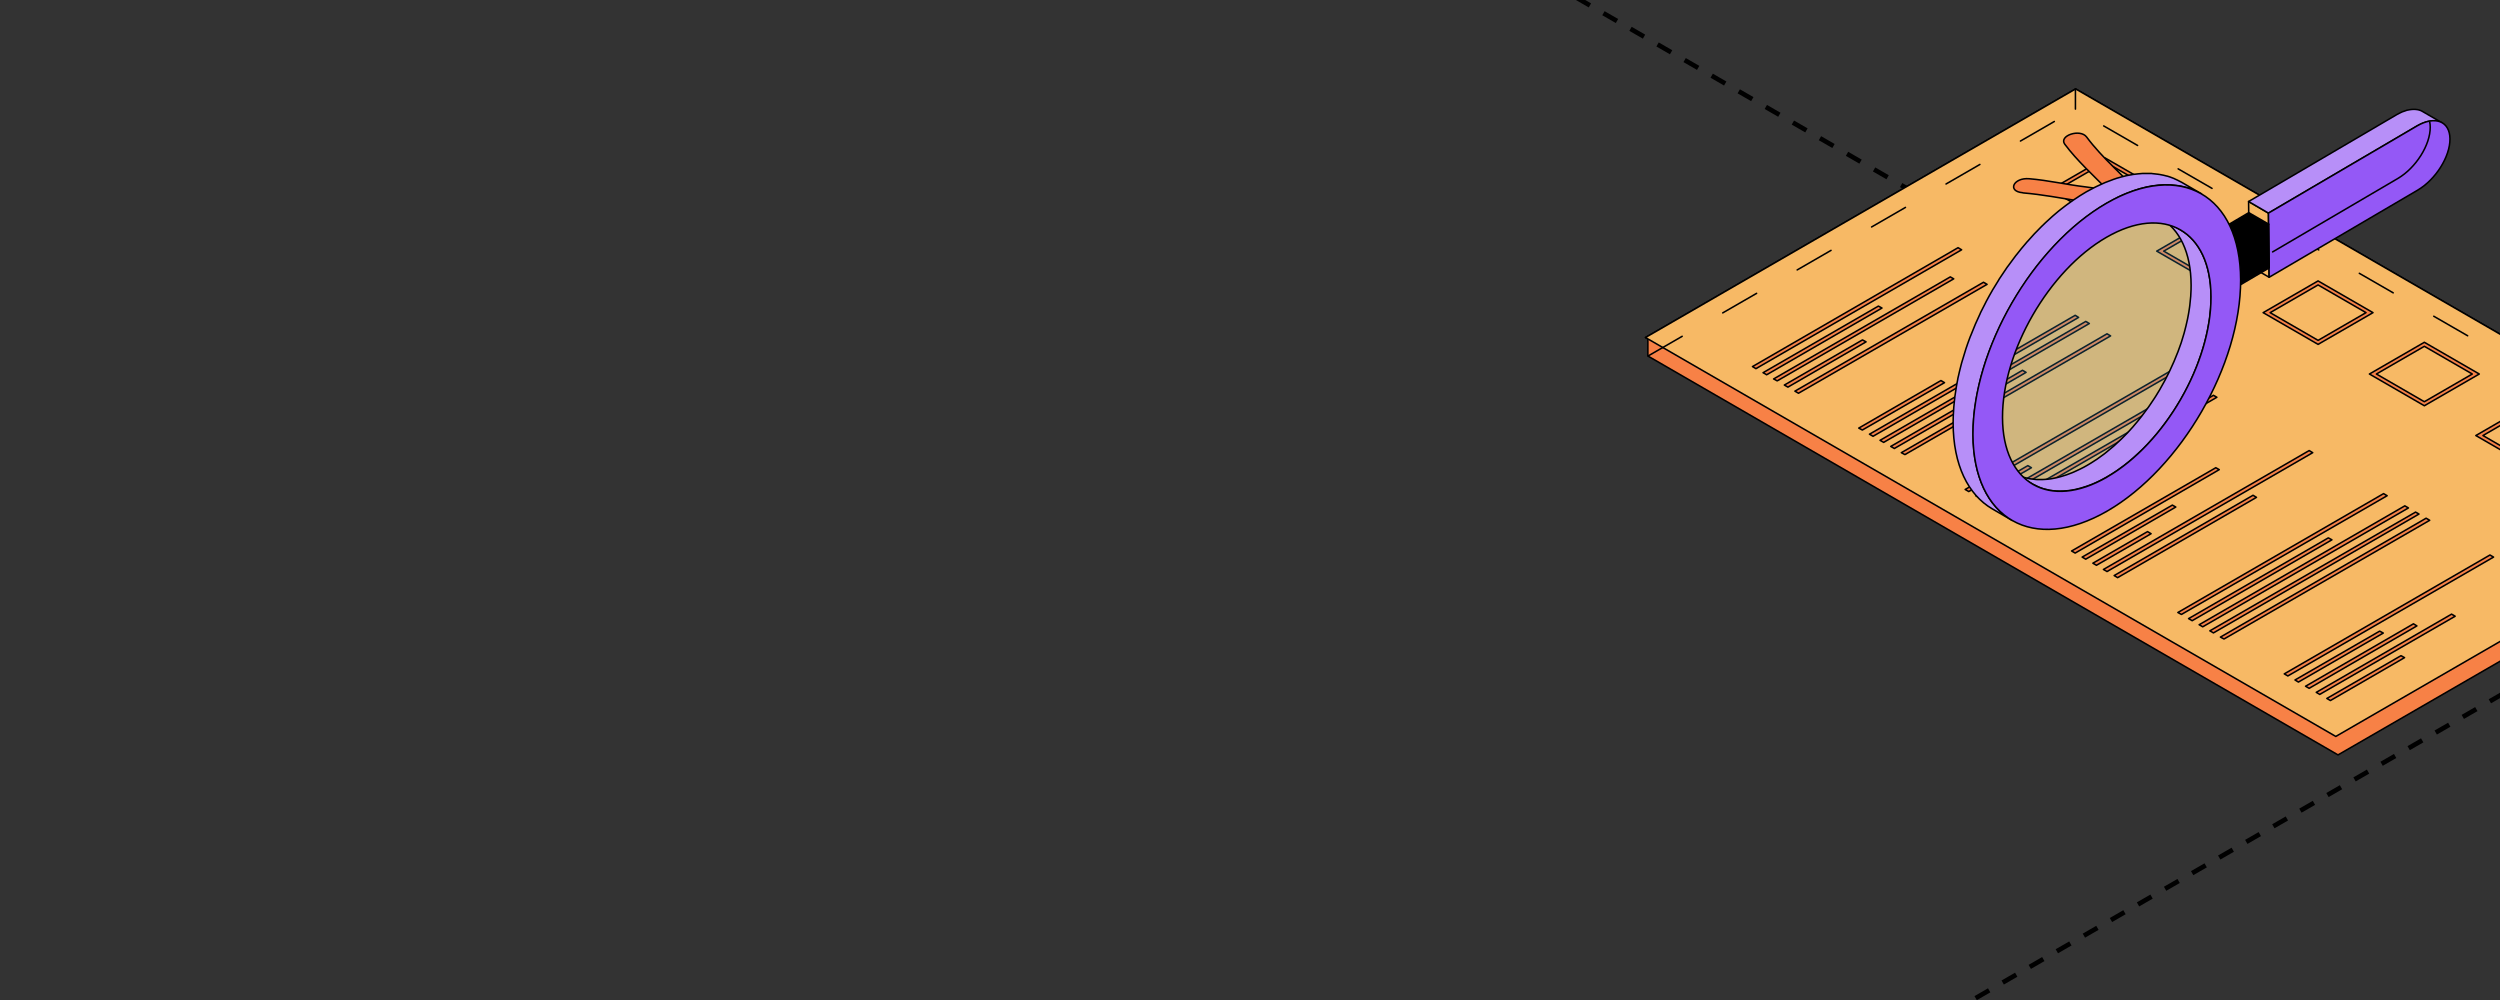 <?xml version="1.0" encoding="UTF-8"?> <svg xmlns="http://www.w3.org/2000/svg" width="320" height="128" viewBox="0 0 320 128" fill="none"><rect x="0" y="0" width="320" height="128" fill="#333333" stroke="none"/><g clip-path="url(#clip0_1351_4347)"><path d="M-207 125.903L491.094 528.9" stroke="black" stroke-width="0.6" stroke-linejoin="round" stroke-dasharray="2 2"></path><path d="M-207 53.55L491.094 456.547" stroke="black" stroke-width="0.6" stroke-linejoin="round" stroke-dasharray="2 2"></path><path d="M-207 -236.288L491.094 166.709" stroke="black" stroke-width="0.6" stroke-linejoin="round" stroke-dasharray="2 2"></path><path d="M-207 -309.064L491.094 93.934" stroke="black" stroke-width="0.6" stroke-linejoin="round" stroke-dasharray="2 2"></path><path d="M-207 -381.419L491.094 21.578" stroke="black" stroke-width="0.6" stroke-linejoin="round" stroke-dasharray="2 2"></path><path d="M507.5 125.903L-190.594 528.9" stroke="black" stroke-width="0.6" stroke-linejoin="round" stroke-dasharray="2 2"></path><path d="M507.5 53.55L-190.594 456.547" stroke="black" stroke-width="0.6" stroke-linejoin="round" stroke-dasharray="2 2"></path><path d="M507.5 -19.226L-190.594 383.772" stroke="black" stroke-width="0.6" stroke-linejoin="round" stroke-dasharray="2 2"></path><path d="M507.5 -309.064L-190.594 93.934" stroke="black" stroke-width="0.6" stroke-linejoin="round" stroke-dasharray="2 2"></path><path d="M507.5 -381.419L-190.594 21.578" stroke="black" stroke-width="0.6" stroke-linejoin="round" stroke-dasharray="2 2"></path><path d="M354.036 62.441L298.979 94.264L210.622 43.203L265.679 11.381L354.036 62.441Z" fill="white" stroke="black" stroke-width="0.2" stroke-miterlimit="10" stroke-linecap="round" stroke-linejoin="round"></path><path d="M251.086 31.973L224.758 47.188L224.319 46.921L250.628 31.706L251.086 31.973Z" fill="#6CC7F0" stroke="black" stroke-width="0.2" stroke-miterlimit="10" stroke-linecap="round" stroke-linejoin="round"></path><path d="M240.893 39.428L226.129 47.97L225.672 47.703L240.436 39.18L240.893 39.428Z" fill="#6CC7F0" stroke="black" stroke-width="0.2" stroke-miterlimit="10" stroke-linecap="round" stroke-linejoin="round"></path><path d="M250.076 35.691L227.482 48.752L227.024 48.504L249.638 35.443L250.076 35.691Z" fill="#6CC7F0" stroke="black" stroke-width="0.2" stroke-miterlimit="10" stroke-linecap="round" stroke-linejoin="round"></path><path d="M238.855 43.756L228.854 49.552L228.396 49.285L238.398 43.508L238.855 43.756Z" fill="#6CC7F0" stroke="black" stroke-width="0.2" stroke-miterlimit="10" stroke-linecap="round" stroke-linejoin="round"></path><path d="M254.344 36.397L230.206 50.334L229.749 50.067L253.886 36.13L254.344 36.397Z" fill="#6CC7F0" stroke="black" stroke-width="0.2" stroke-miterlimit="10" stroke-linecap="round" stroke-linejoin="round"></path><path d="M276.5 24.289L269.47 28.351L262.44 24.289L269.47 20.228L276.5 24.289ZM269.47 27.836L275.605 24.289L269.47 20.743L263.336 24.289L269.47 27.836Z" fill="#6CC7F0" stroke="black" stroke-width="0.2" stroke-miterlimit="10" stroke-linecap="round" stroke-linejoin="round"></path><path d="M248.895 48.98L238.379 55.044L237.922 54.796L248.438 48.713L248.895 48.98Z" fill="#6CC7F0" stroke="black" stroke-width="0.2" stroke-miterlimit="10" stroke-linecap="round" stroke-linejoin="round"></path><path d="M266.059 40.629L239.75 55.844L239.293 55.577L265.621 40.362L266.059 40.629Z" fill="#6CC7F0" stroke="black" stroke-width="0.2" stroke-miterlimit="10" stroke-linecap="round" stroke-linejoin="round"></path><path d="M267.432 41.411L241.104 56.626L240.646 56.359L266.975 41.144L267.432 41.411Z" fill="#6CC7F0" stroke="black" stroke-width="0.2" stroke-miterlimit="10" stroke-linecap="round" stroke-linejoin="round"></path><path d="M259.335 47.665L242.475 57.408L242.018 57.141L258.878 47.398L259.335 47.665Z" fill="#6CC7F0" stroke="black" stroke-width="0.2" stroke-miterlimit="10" stroke-linecap="round" stroke-linejoin="round"></path><path d="M270.155 42.994L243.827 58.19L243.37 57.942L269.698 42.727L270.155 42.994Z" fill="#6CC7F0" stroke="black" stroke-width="0.2" stroke-miterlimit="10" stroke-linecap="round" stroke-linejoin="round"></path><path d="M290.121 32.145L283.091 36.206L276.062 32.145L283.091 28.084L290.121 32.145ZM283.091 35.691L289.226 32.145L283.091 28.598L276.957 32.145L283.091 35.691Z" fill="#6CC7F0" stroke="black" stroke-width="0.2" stroke-miterlimit="10" stroke-linecap="round" stroke-linejoin="round"></path><path d="M278.328 47.703L252 62.918L251.543 62.651L277.871 47.455L278.328 47.703Z" fill="#6CC7F0" stroke="black" stroke-width="0.2" stroke-miterlimit="10" stroke-linecap="round" stroke-linejoin="round"></path><path d="M260.021 59.867L253.353 63.7L252.896 63.452L259.563 59.601L260.021 59.867Z" fill="#6CC7F0" stroke="black" stroke-width="0.2" stroke-miterlimit="10" stroke-linecap="round" stroke-linejoin="round"></path><path d="M281.034 49.285L254.725 64.501L254.268 64.234L280.596 49.019L281.034 49.285Z" fill="#6CC7F0" stroke="black" stroke-width="0.2" stroke-miterlimit="10" stroke-linecap="round" stroke-linejoin="round"></path><path d="M273.737 55.082L256.077 65.282L255.62 65.016L273.299 54.815L273.737 55.082Z" fill="#6CC7F0" stroke="black" stroke-width="0.2" stroke-miterlimit="10" stroke-linecap="round" stroke-linejoin="round"></path><path d="M283.758 50.849L257.448 66.064L256.991 65.797L283.319 50.601L283.758 50.849Z" fill="#6CC7F0" stroke="black" stroke-width="0.2" stroke-miterlimit="10" stroke-linecap="round" stroke-linejoin="round"></path><path d="M303.742 40.019L296.712 44.08L289.683 40.019L296.712 35.958L303.742 40.019ZM296.712 43.566L302.847 40.019L296.712 36.473L290.578 40.019L296.712 43.566Z" fill="#6CC7F0" stroke="black" stroke-width="0.2" stroke-miterlimit="10" stroke-linecap="round" stroke-linejoin="round"></path><path d="M284.062 60.115L265.621 70.793L265.164 70.526L283.624 59.868L284.062 60.115Z" fill="#6CC7F0" stroke="black" stroke-width="0.2" stroke-miterlimit="10" stroke-linecap="round" stroke-linejoin="round"></path><path d="M278.499 64.901L266.974 71.574L266.517 71.307L278.061 64.653L278.499 64.901Z" fill="#6CC7F0" stroke="black" stroke-width="0.2" stroke-miterlimit="10" stroke-linecap="round" stroke-linejoin="round"></path><path d="M275.338 68.314L268.346 72.356L267.889 72.089L274.88 68.047L275.338 68.314Z" fill="#6CC7F0" stroke="black" stroke-width="0.2" stroke-miterlimit="10" stroke-linecap="round" stroke-linejoin="round"></path><path d="M296.027 57.942L269.698 73.157L269.241 72.89L295.569 57.675L296.027 57.942Z" fill="#6CC7F0" stroke="black" stroke-width="0.2" stroke-miterlimit="10" stroke-linecap="round" stroke-linejoin="round"></path><path d="M288.826 63.662L271.052 73.939L270.613 73.671L288.388 63.395L288.826 63.662Z" fill="#6CC7F0" stroke="black" stroke-width="0.2" stroke-miterlimit="10" stroke-linecap="round" stroke-linejoin="round"></path><path d="M317.345 47.874L310.315 51.936L303.285 47.874L310.315 43.813L317.345 47.874ZM310.315 51.421L316.449 47.874L310.315 44.328L304.181 47.874L310.315 51.421Z" fill="#6CC7F0" stroke="black" stroke-width="0.2" stroke-miterlimit="10" stroke-linecap="round" stroke-linejoin="round"></path><path d="M305.552 63.452L279.224 78.648L278.767 78.4L305.095 63.185L305.552 63.452Z" fill="#6CC7F0" stroke="black" stroke-width="0.2" stroke-miterlimit="10" stroke-linecap="round" stroke-linejoin="round"></path><path d="M298.485 69.096L280.596 79.449L280.139 79.182L298.027 68.848L298.485 69.096Z" fill="#6CC7F0" stroke="black" stroke-width="0.2" stroke-miterlimit="10" stroke-linecap="round" stroke-linejoin="round"></path><path d="M308.277 65.016L281.948 80.231L281.491 79.964L307.819 64.749L308.277 65.016Z" fill="#6CC7F0" stroke="black" stroke-width="0.2" stroke-miterlimit="10" stroke-linecap="round" stroke-linejoin="round"></path><path d="M309.629 65.797L283.32 81.012L282.862 80.745L309.191 65.549L309.629 65.797Z" fill="#6CC7F0" stroke="black" stroke-width="0.2" stroke-miterlimit="10" stroke-linecap="round" stroke-linejoin="round"></path><path d="M311 66.598L284.672 81.794L284.215 81.546L310.543 66.331L311 66.598Z" fill="#6CC7F0" stroke="black" stroke-width="0.2" stroke-miterlimit="10" stroke-linecap="round" stroke-linejoin="round"></path><path d="M330.966 55.749L323.936 59.81L316.906 55.749L323.936 51.688L330.966 55.749ZM323.936 59.295L330.07 55.749L323.936 52.203L317.821 55.749L323.936 59.295Z" fill="#6CC7F0" stroke="black" stroke-width="0.2" stroke-miterlimit="10" stroke-linecap="round" stroke-linejoin="round"></path><path d="M319.173 71.307L292.845 86.522L292.388 86.255L318.716 71.04L319.173 71.307Z" fill="#6CC7F0" stroke="black" stroke-width="0.2" stroke-miterlimit="10" stroke-linecap="round" stroke-linejoin="round"></path><path d="M305.057 81.031L294.198 87.304L293.76 87.037L304.6 80.783L305.057 81.031Z" fill="#6CC7F0" stroke="black" stroke-width="0.2" stroke-miterlimit="10" stroke-linecap="round" stroke-linejoin="round"></path><path d="M309.362 80.116L295.57 88.105L295.112 87.838L308.924 79.849L309.362 80.116Z" fill="#6CC7F0" stroke="black" stroke-width="0.2" stroke-miterlimit="10" stroke-linecap="round" stroke-linejoin="round"></path><path d="M314.258 78.877L296.922 88.887L296.483 88.62L313.8 78.61L314.258 78.877Z" fill="#6CC7F0" stroke="black" stroke-width="0.2" stroke-miterlimit="10" stroke-linecap="round" stroke-linejoin="round"></path><path d="M307.781 84.177L298.294 89.668L297.837 89.402L307.324 83.929L307.781 84.177Z" fill="#6CC7F0" stroke="black" stroke-width="0.2" stroke-miterlimit="10" stroke-linecap="round" stroke-linejoin="round"></path><path d="M258.935 24.69C261.431 24.899 263.774 25.357 266.193 25.738C268.442 26.081 270.594 26.711 272.957 26.634C274.176 26.596 274.919 25.891 274.347 25.242C271.985 22.649 269.089 20.247 267.089 17.54C266.27 16.434 263.488 17.368 264.288 18.455C266.308 21.162 269.203 23.546 271.547 26.158C272.004 25.7 272.48 25.242 272.937 24.766C270.861 24.823 268.994 24.156 266.994 23.927C264.536 23.641 262.231 23.088 259.735 22.878C257.716 22.707 256.878 24.499 258.916 24.671L258.935 24.69Z" fill="#EF4C43" stroke="black" stroke-width="0.2" stroke-miterlimit="10" stroke-linecap="round" stroke-linejoin="round"></path><path d="M265.983 13.745L210.927 43.222V45.568L299.265 96.628L354.036 64.977L353.769 62.594L265.983 13.745Z" fill="#F78146" stroke="black" stroke-width="0.2" stroke-miterlimit="10" stroke-linecap="round" stroke-linejoin="round"></path><path d="M354.036 62.441L298.979 94.264L210.622 43.203L265.679 11.381L354.036 62.441Z" fill="#F7B965" stroke="black" stroke-width="0.2" stroke-miterlimit="10" stroke-linecap="round" stroke-linejoin="round"></path><path d="M251.086 31.973L224.758 47.188L224.319 46.921L250.628 31.706L251.086 31.973Z" fill="#F78146" stroke="black" stroke-width="0.2" stroke-miterlimit="10" stroke-linecap="round" stroke-linejoin="round"></path><path d="M240.893 39.428L226.129 47.97L225.672 47.703L240.436 39.18L240.893 39.428Z" fill="#F78146" stroke="black" stroke-width="0.2" stroke-miterlimit="10" stroke-linecap="round" stroke-linejoin="round"></path><path d="M250.076 35.691L227.482 48.752L227.024 48.504L249.638 35.443L250.076 35.691Z" fill="#F78146" stroke="black" stroke-width="0.2" stroke-miterlimit="10" stroke-linecap="round" stroke-linejoin="round"></path><path d="M238.855 43.756L228.854 49.552L228.396 49.285L238.398 43.508L238.855 43.756Z" fill="#F78146" stroke="black" stroke-width="0.2" stroke-miterlimit="10" stroke-linecap="round" stroke-linejoin="round"></path><path d="M254.344 36.397L230.206 50.334L229.749 50.067L253.886 36.13L254.344 36.397Z" fill="#F78146" stroke="black" stroke-width="0.2" stroke-miterlimit="10" stroke-linecap="round" stroke-linejoin="round"></path><path d="M276.5 24.289L269.47 28.351L262.44 24.289L269.47 20.228L276.5 24.289ZM269.47 27.836L275.605 24.289L269.47 20.743L263.336 24.289L269.47 27.836Z" fill="#F78146" stroke="black" stroke-width="0.2" stroke-miterlimit="10" stroke-linecap="round" stroke-linejoin="round"></path><path d="M248.895 48.98L238.379 55.044L237.922 54.796L248.438 48.713L248.895 48.98Z" fill="#F78146" stroke="black" stroke-width="0.2" stroke-miterlimit="10" stroke-linecap="round" stroke-linejoin="round"></path><path d="M266.059 40.629L239.75 55.844L239.293 55.577L265.621 40.362L266.059 40.629Z" fill="#F78146" stroke="black" stroke-width="0.2" stroke-miterlimit="10" stroke-linecap="round" stroke-linejoin="round"></path><path d="M267.432 41.411L241.104 56.626L240.646 56.359L266.975 41.144L267.432 41.411Z" fill="#F78146" stroke="black" stroke-width="0.2" stroke-miterlimit="10" stroke-linecap="round" stroke-linejoin="round"></path><path d="M259.335 47.665L242.475 57.408L242.018 57.141L258.878 47.398L259.335 47.665Z" fill="#F78146" stroke="black" stroke-width="0.2" stroke-miterlimit="10" stroke-linecap="round" stroke-linejoin="round"></path><path d="M270.155 42.994L243.827 58.19L243.37 57.942L269.698 42.727L270.155 42.994Z" fill="#F78146" stroke="black" stroke-width="0.2" stroke-miterlimit="10" stroke-linecap="round" stroke-linejoin="round"></path><path d="M290.121 32.145L283.091 36.206L276.062 32.145L283.091 28.084L290.121 32.145ZM283.091 35.691L289.226 32.145L283.091 28.598L276.957 32.145L283.091 35.691Z" fill="#F78146" stroke="black" stroke-width="0.2" stroke-miterlimit="10" stroke-linecap="round" stroke-linejoin="round"></path><path d="M278.328 47.703L252 62.918L251.543 62.651L277.871 47.455L278.328 47.703Z" fill="#F78146" stroke="black" stroke-width="0.2" stroke-miterlimit="10" stroke-linecap="round" stroke-linejoin="round"></path><path d="M260.021 59.867L253.353 63.7L252.896 63.452L259.563 59.601L260.021 59.867Z" fill="#F78146" stroke="black" stroke-width="0.2" stroke-miterlimit="10" stroke-linecap="round" stroke-linejoin="round"></path><path d="M281.034 49.285L254.725 64.501L254.268 64.234L280.596 49.019L281.034 49.285Z" fill="#F78146" stroke="black" stroke-width="0.2" stroke-miterlimit="10" stroke-linecap="round" stroke-linejoin="round"></path><path d="M273.737 55.082L256.077 65.282L255.62 65.016L273.299 54.815L273.737 55.082Z" fill="#F78146" stroke="black" stroke-width="0.2" stroke-miterlimit="10" stroke-linecap="round" stroke-linejoin="round"></path><path d="M283.758 50.849L257.448 66.064L256.991 65.797L283.319 50.601L283.758 50.849Z" fill="#F78146" stroke="black" stroke-width="0.2" stroke-miterlimit="10" stroke-linecap="round" stroke-linejoin="round"></path><path d="M303.742 40.019L296.712 44.08L289.683 40.019L296.712 35.958L303.742 40.019ZM296.712 43.566L302.847 40.019L296.712 36.473L290.578 40.019L296.712 43.566Z" fill="#F78146" stroke="black" stroke-width="0.2" stroke-miterlimit="10" stroke-linecap="round" stroke-linejoin="round"></path><path d="M284.062 60.115L265.621 70.793L265.164 70.526L283.624 59.868L284.062 60.115Z" fill="#F78146" stroke="black" stroke-width="0.2" stroke-miterlimit="10" stroke-linecap="round" stroke-linejoin="round"></path><path d="M278.499 64.901L266.974 71.574L266.517 71.307L278.061 64.653L278.499 64.901Z" fill="#F78146" stroke="black" stroke-width="0.2" stroke-miterlimit="10" stroke-linecap="round" stroke-linejoin="round"></path><path d="M275.338 68.314L268.346 72.356L267.889 72.089L274.88 68.047L275.338 68.314Z" fill="#F78146" stroke="black" stroke-width="0.2" stroke-miterlimit="10" stroke-linecap="round" stroke-linejoin="round"></path><path d="M296.027 57.942L269.698 73.157L269.241 72.89L295.569 57.675L296.027 57.942Z" fill="#F78146" stroke="black" stroke-width="0.2" stroke-miterlimit="10" stroke-linecap="round" stroke-linejoin="round"></path><path d="M288.826 63.662L271.052 73.939L270.613 73.671L288.388 63.395L288.826 63.662Z" fill="#F78146" stroke="black" stroke-width="0.2" stroke-miterlimit="10" stroke-linecap="round" stroke-linejoin="round"></path><path d="M317.345 47.874L310.315 51.936L303.285 47.874L310.315 43.813L317.345 47.874ZM310.315 51.421L316.449 47.874L310.315 44.328L304.181 47.874L310.315 51.421Z" fill="#F78146" stroke="black" stroke-width="0.2" stroke-miterlimit="10" stroke-linecap="round" stroke-linejoin="round"></path><path d="M305.552 63.452L279.224 78.648L278.767 78.4L305.095 63.185L305.552 63.452Z" fill="#F78146" stroke="black" stroke-width="0.2" stroke-miterlimit="10" stroke-linecap="round" stroke-linejoin="round"></path><path d="M298.485 69.096L280.596 79.449L280.139 79.182L298.027 68.848L298.485 69.096Z" fill="#F78146" stroke="black" stroke-width="0.2" stroke-miterlimit="10" stroke-linecap="round" stroke-linejoin="round"></path><path d="M308.277 65.016L281.948 80.231L281.491 79.964L307.819 64.749L308.277 65.016Z" fill="#F78146" stroke="black" stroke-width="0.2" stroke-miterlimit="10" stroke-linecap="round" stroke-linejoin="round"></path><path d="M309.629 65.797L283.32 81.012L282.862 80.745L309.191 65.549L309.629 65.797Z" fill="#F78146" stroke="black" stroke-width="0.2" stroke-miterlimit="10" stroke-linecap="round" stroke-linejoin="round"></path><path d="M311 66.598L284.672 81.794L284.215 81.546L310.543 66.331L311 66.598Z" fill="#F78146" stroke="black" stroke-width="0.2" stroke-miterlimit="10" stroke-linecap="round" stroke-linejoin="round"></path><path d="M330.966 55.749L323.936 59.81L316.906 55.749L323.936 51.688L330.966 55.749ZM323.936 59.295L330.07 55.749L323.936 52.203L317.821 55.749L323.936 59.295Z" fill="#F78146" stroke="black" stroke-width="0.2" stroke-miterlimit="10" stroke-linecap="round" stroke-linejoin="round"></path><path d="M319.173 71.307L292.845 86.522L292.388 86.255L318.716 71.04L319.173 71.307Z" fill="#F78146" stroke="black" stroke-width="0.2" stroke-miterlimit="10" stroke-linecap="round" stroke-linejoin="round"></path><path d="M305.057 81.031L294.198 87.304L293.76 87.037L304.6 80.783L305.057 81.031Z" fill="#F78146" stroke="black" stroke-width="0.2" stroke-miterlimit="10" stroke-linecap="round" stroke-linejoin="round"></path><path d="M309.362 80.116L295.57 88.105L295.112 87.838L308.924 79.849L309.362 80.116Z" fill="#F78146" stroke="black" stroke-width="0.2" stroke-miterlimit="10" stroke-linecap="round" stroke-linejoin="round"></path><path d="M314.258 78.877L296.922 88.887L296.483 88.62L313.8 78.61L314.258 78.877Z" fill="#F78146" stroke="black" stroke-width="0.2" stroke-miterlimit="10" stroke-linecap="round" stroke-linejoin="round"></path><path d="M307.781 84.177L298.294 89.668L297.837 89.402L307.324 83.929L307.781 84.177Z" fill="#F78146" stroke="black" stroke-width="0.2" stroke-miterlimit="10" stroke-linecap="round" stroke-linejoin="round"></path><path d="M269.977 24.503C269.988 24.515 270 24.527 270.012 24.539Z" fill="#EF4C43"></path><path d="M269.977 24.503C269.988 24.515 270 24.527 270.012 24.539" stroke="black" stroke-width="0.2" stroke-miterlimit="10" stroke-linecap="round" stroke-linejoin="round"></path><path d="M269.94 24.454C268.962 24.266 267.995 24.041 266.994 23.927C264.536 23.641 262.231 23.088 259.735 22.878C257.716 22.707 256.878 24.499 258.916 24.671L258.935 24.69C261.431 24.899 263.774 25.357 266.193 25.738C268.442 26.081 270.594 26.711 272.957 26.634C274.176 26.596 274.919 25.891 274.347 25.242C271.985 22.649 269.089 20.247 267.089 17.54C266.27 16.434 263.488 17.368 264.288 18.455C265.867 20.572 267.982 22.491 269.95 24.476" fill="#F78146"></path><path d="M269.94 24.454C268.962 24.266 267.995 24.041 266.994 23.927C264.536 23.641 262.231 23.088 259.735 22.878C257.716 22.707 256.878 24.499 258.916 24.671L258.935 24.69C261.431 24.899 263.774 25.357 266.193 25.738C268.442 26.081 270.594 26.711 272.957 26.634C274.176 26.596 274.919 25.891 274.347 25.242C271.985 22.649 269.089 20.247 267.089 17.54C266.27 16.434 263.488 17.368 264.288 18.455C265.867 20.572 267.982 22.491 269.95 24.476" stroke="black" stroke-width="0.2" stroke-miterlimit="10" stroke-linecap="round" stroke-linejoin="round"></path><path d="M269.958 24.458C269.952 24.457 269.946 24.455 269.939 24.454Z" fill="#EF4C43"></path><path d="M269.958 24.458C269.952 24.457 269.946 24.455 269.939 24.454" stroke="black" stroke-width="0.2" stroke-miterlimit="10" stroke-linecap="round" stroke-linejoin="round"></path><path d="M283.137 24.111L265.8 14.116" stroke="black" stroke-width="0.2" stroke-miterlimit="10" stroke-linecap="round" stroke-linejoin="round" stroke-dasharray="5 6"></path><path d="M353.975 64.956L293.619 30.156" stroke="black" stroke-width="0.2" stroke-miterlimit="10" stroke-linecap="round" stroke-linejoin="round" stroke-dasharray="5 6"></path><path d="M210.986 45.547L265.658 13.989" stroke="black" stroke-width="0.2" stroke-miterlimit="10" stroke-linecap="round" stroke-linejoin="round" stroke-dasharray="5 6"></path><path d="M265.655 11.405V13.96" stroke="black" stroke-width="0.2" stroke-miterlimit="10" stroke-linecap="round" stroke-linejoin="round" stroke-dasharray="5 6"></path><path opacity="0.2" d="M285.13 40.362C285.13 47.621 273.658 64.528 266.459 64.528C259.26 64.528 253.727 62.324 253.727 55.054C253.727 47.785 264.9 27.21 272.099 27.21C279.297 27.21 285.14 33.093 285.14 40.362H285.13Z" fill="#33ADE3" stroke="black" stroke-width="0.2" stroke-miterlimit="10" stroke-linecap="round" stroke-linejoin="round"></path><path d="M290.448 35.489L287.897 34.007L287.82 25.794L290.361 27.277L290.448 35.489Z" fill="#F7B965" stroke="black" stroke-width="0.2" stroke-miterlimit="10" stroke-linecap="round" stroke-linejoin="round"></path><path d="M309.927 15.839C310.004 15.8 310.091 15.771 310.168 15.743C310.283 15.694 310.408 15.656 310.523 15.617C310.581 15.598 310.639 15.579 310.697 15.569C310.764 15.55 310.831 15.54 310.899 15.531C310.976 15.512 311.053 15.502 311.13 15.492C311.178 15.492 311.226 15.492 311.265 15.483C311.351 15.483 311.428 15.473 311.515 15.473C311.553 15.473 311.582 15.473 311.621 15.473C311.736 15.473 311.842 15.483 311.948 15.502C311.948 15.502 311.958 15.502 311.967 15.502C312.073 15.521 312.16 15.55 312.256 15.579C312.285 15.579 312.304 15.598 312.323 15.608C312.419 15.646 312.516 15.685 312.602 15.733C311.755 15.242 310.908 14.751 310.052 14.25C310.052 14.25 310.042 14.25 310.033 14.241C309.965 14.202 309.908 14.173 309.84 14.144C309.821 14.144 309.802 14.125 309.773 14.125C309.754 14.125 309.725 14.106 309.706 14.106C309.677 14.096 309.648 14.087 309.629 14.077C309.561 14.058 309.494 14.039 309.417 14.029C309.417 14.029 309.417 14.029 309.398 14.029C309.311 14.01 309.224 14 309.138 14H309.07C309.07 14 309.003 14 308.965 14C308.926 14 308.888 14 308.839 14C308.801 14 308.753 14 308.714 14.01C308.666 14.01 308.618 14.01 308.58 14.029C308.55 14.029 308.531 14.029 308.512 14.029C308.464 14.029 308.406 14.048 308.358 14.058C308.291 14.067 308.223 14.087 308.156 14.096C308.137 14.096 308.118 14.096 308.098 14.106C308.06 14.106 308.021 14.135 307.992 14.144C307.877 14.183 307.752 14.221 307.627 14.27C307.598 14.279 307.569 14.289 307.53 14.299C307.482 14.318 307.434 14.347 307.386 14.366C307.338 14.385 307.299 14.404 307.261 14.424C307.117 14.491 306.972 14.568 306.828 14.645L287.82 25.794L290.361 27.277L309.369 16.128C309.513 16.041 309.657 15.974 309.802 15.906C309.84 15.887 309.888 15.868 309.927 15.849V15.839Z" fill="#B78FF8" stroke="black" stroke-width="0.2" stroke-miterlimit="10" stroke-linecap="round" stroke-linejoin="round"></path><path d="M309.381 16.118C311.71 14.77 313.577 15.521 313.596 17.774C313.615 20.046 311.768 22.982 309.458 24.34L290.45 35.489L290.363 27.276L309.371 16.127L309.381 16.118Z" fill="#9458F6" stroke="black" stroke-width="0.2" stroke-miterlimit="10" stroke-linecap="round" stroke-linejoin="round"></path><path d="M311.005 15.619C311.046 15.82 311.068 16.038 311.07 16.272C311.089 18.545 309.241 21.481 306.931 22.839L290.898 32.243" stroke="black" stroke-width="0.2" stroke-miterlimit="10" stroke-linecap="round" stroke-linejoin="round"></path><path d="M285.648 31.494L283.098 30.011L287.842 27.219L290.393 28.692L285.648 31.494Z" fill="black" stroke="black" stroke-width="0.2" stroke-miterlimit="10" stroke-linecap="round" stroke-linejoin="round"></path><path d="M290.393 28.692L290.46 34.286L285.706 37.078L285.648 31.494L290.393 28.692Z" fill="black" stroke="black" stroke-width="0.2" stroke-miterlimit="10" stroke-linecap="round" stroke-linejoin="round"></path><path d="M282.723 41.421C282.752 41.238 282.781 41.045 282.81 40.862C282.819 40.785 282.839 40.708 282.848 40.622C282.848 40.602 282.848 40.574 282.848 40.554C282.896 40.16 282.935 39.774 282.964 39.389C282.964 39.312 282.964 39.245 282.973 39.168C282.993 38.773 283.012 38.388 283.012 37.993C283.002 33.786 281.51 30.82 279.124 29.434C278.277 28.943 277.43 28.452 276.573 27.951C278.97 29.347 280.452 32.303 280.462 36.511C280.462 36.896 280.452 37.29 280.423 37.685C280.423 37.762 280.423 37.83 280.413 37.907C280.385 38.292 280.346 38.677 280.298 39.062C280.288 39.158 280.269 39.264 280.259 39.36C280.231 39.553 280.202 39.736 280.173 39.919C280.154 40.034 280.134 40.14 280.115 40.256C280.077 40.439 280.048 40.631 280.009 40.814C279.99 40.901 279.971 40.988 279.951 41.074C279.855 41.517 279.749 41.97 279.624 42.422C279.605 42.499 279.586 42.576 279.566 42.644C279.451 43.038 279.335 43.423 279.21 43.818C279.21 43.838 279.201 43.857 279.191 43.876C279.066 44.252 278.931 44.627 278.787 45.003C278.748 45.089 278.72 45.176 278.681 45.262C278.556 45.59 278.421 45.908 278.286 46.235C278.267 46.273 278.258 46.302 278.238 46.341C278.084 46.688 277.93 47.034 277.767 47.381C277.728 47.467 277.68 47.554 277.642 47.641C277.507 47.91 277.362 48.189 277.228 48.459C277.189 48.536 277.141 48.613 277.103 48.7C276.92 49.037 276.737 49.374 276.544 49.701C276.516 49.759 276.477 49.817 276.448 49.874C276.275 50.163 276.102 50.452 275.919 50.741C275.871 50.818 275.813 50.904 275.765 50.981C275.543 51.318 275.322 51.656 275.091 51.983C275.053 52.031 275.014 52.089 274.985 52.137C274.745 52.474 274.504 52.801 274.254 53.119C274.215 53.167 274.177 53.225 274.138 53.273C273.821 53.677 273.503 54.072 273.166 54.457C273.118 54.515 273.07 54.573 273.022 54.631C272.83 54.852 272.627 55.073 272.426 55.285C272.406 55.304 272.387 55.334 272.368 55.353C272.146 55.593 271.915 55.824 271.684 56.046C271.636 56.094 271.588 56.142 271.54 56.19C271.242 56.479 270.934 56.768 270.626 57.038C270.597 57.066 270.568 57.086 270.539 57.115C270.222 57.394 269.894 57.663 269.567 57.923C269.5 57.971 269.442 58.029 269.375 58.078C269.047 58.328 268.73 58.559 268.393 58.79C268.335 58.828 268.268 58.867 268.21 58.906C267.864 59.137 267.517 59.358 267.161 59.56C266.882 59.724 266.593 59.878 266.314 60.013C266.237 60.051 266.15 60.09 266.073 60.128C265.862 60.234 265.65 60.33 265.448 60.417C265.371 60.446 265.294 60.484 265.217 60.514C265.025 60.59 264.822 60.667 264.63 60.735C264.582 60.754 264.524 60.773 264.476 60.792C264.235 60.87 263.995 60.947 263.754 61.014C263.61 61.053 263.475 61.081 263.34 61.12C263.273 61.139 263.206 61.158 263.148 61.168C262.946 61.207 262.744 61.245 262.541 61.284C262.233 61.332 261.945 61.361 261.647 61.37C261.589 61.37 261.531 61.37 261.473 61.38C261.213 61.38 260.954 61.38 260.703 61.38C260.655 61.38 260.617 61.38 260.568 61.37C260.367 61.351 260.164 61.332 259.972 61.303C259.914 61.293 259.847 61.284 259.789 61.274C259.558 61.235 259.337 61.187 259.125 61.12C259.115 61.12 259.106 61.12 259.096 61.11C258.894 61.053 258.692 60.976 258.49 60.899C258.432 60.879 258.374 60.85 258.317 60.822C258.153 60.745 257.989 60.667 257.835 60.59C257.778 60.561 257.72 60.533 257.672 60.504C257.681 60.504 257.691 60.514 257.701 60.523C257.701 60.523 257.681 60.514 257.672 60.504L260.222 61.986C260.222 61.986 260.27 62.015 260.299 62.025C260.328 62.044 260.357 62.054 260.386 62.063C260.549 62.15 260.703 62.227 260.876 62.304C260.905 62.314 260.934 62.333 260.973 62.352C260.992 62.362 261.021 62.372 261.05 62.381C261.252 62.458 261.444 62.535 261.647 62.593C261.647 62.593 261.666 62.593 261.675 62.593C261.897 62.651 262.118 62.708 262.34 62.747C262.368 62.747 262.387 62.757 262.417 62.766C262.455 62.766 262.494 62.766 262.522 62.776C262.715 62.805 262.917 62.834 263.119 62.843C263.157 62.843 263.186 62.843 263.225 62.853C263.234 62.853 263.244 62.853 263.263 62.853C263.514 62.862 263.773 62.872 264.033 62.853C264.062 62.853 264.081 62.853 264.11 62.853C264.139 62.853 264.178 62.853 264.216 62.843C264.505 62.824 264.803 62.805 265.102 62.757C265.303 62.728 265.506 62.689 265.708 62.641C265.765 62.631 265.823 62.612 265.881 62.593C266.006 62.564 266.141 62.535 266.276 62.496C266.285 62.496 266.304 62.496 266.314 62.487C266.555 62.419 266.786 62.352 267.026 62.265C267.084 62.246 267.142 62.218 267.199 62.208C267.392 62.141 267.575 62.073 267.767 61.996C267.796 61.986 267.815 61.977 267.844 61.967C267.892 61.948 267.95 61.919 267.998 61.9C268.2 61.813 268.412 61.717 268.614 61.62C268.701 61.582 268.778 61.544 268.864 61.495C269.144 61.351 269.423 61.207 269.702 61.043C270.058 60.841 270.404 60.619 270.751 60.388C270.808 60.349 270.876 60.311 270.934 60.273C271.261 60.041 271.588 59.81 271.915 59.56C271.983 59.512 272.04 59.454 272.108 59.406C272.435 59.146 272.762 58.886 273.07 58.607C273.099 58.578 273.138 58.549 273.166 58.52C273.474 58.251 273.773 57.971 274.071 57.683C274.1 57.654 274.138 57.625 274.167 57.596C274.187 57.577 274.206 57.557 274.225 57.538C274.456 57.307 274.677 57.076 274.899 56.845C274.918 56.826 274.937 56.806 274.957 56.778C275.158 56.556 275.361 56.335 275.563 56.113C275.582 56.094 275.601 56.065 275.63 56.046C275.659 56.017 275.678 55.988 275.707 55.95C276.044 55.565 276.371 55.17 276.689 54.756C276.689 54.746 276.708 54.736 276.708 54.727C276.727 54.698 276.747 54.669 276.775 54.64C277.026 54.303 277.276 53.966 277.526 53.629C277.555 53.591 277.574 53.562 277.603 53.523C277.613 53.504 277.622 53.495 277.632 53.475C277.863 53.138 278.094 52.801 278.315 52.464C278.335 52.435 278.354 52.407 278.373 52.377C278.402 52.33 278.431 52.281 278.459 52.233C278.643 51.944 278.816 51.665 278.989 51.367C279.018 51.328 279.037 51.28 279.066 51.241C279.066 51.232 279.085 51.213 279.095 51.193C279.287 50.866 279.47 50.529 279.653 50.192C279.672 50.163 279.682 50.144 279.701 50.115C279.73 50.057 279.759 50.009 279.778 49.951C279.923 49.682 280.057 49.412 280.192 49.143C280.221 49.085 280.25 49.037 280.269 48.979C280.288 48.95 280.298 48.911 280.317 48.882C280.481 48.536 280.635 48.199 280.789 47.843C280.789 47.843 280.789 47.824 280.798 47.814C280.808 47.785 280.817 47.756 280.837 47.727C280.971 47.409 281.106 47.082 281.231 46.764C281.251 46.716 281.27 46.668 281.289 46.62C281.299 46.581 281.318 46.543 281.328 46.495C281.472 46.119 281.607 45.744 281.732 45.368C281.732 45.368 281.732 45.368 281.732 45.359C281.732 45.339 281.732 45.33 281.751 45.311C281.876 44.916 282.001 44.531 282.107 44.146C282.117 44.097 282.136 44.049 282.146 44.001C282.146 43.972 282.155 43.953 282.165 43.924C282.29 43.472 282.396 43.029 282.492 42.576C282.492 42.538 282.511 42.509 282.521 42.47C282.531 42.422 282.54 42.364 282.55 42.316C282.588 42.133 282.617 41.941 282.656 41.758C282.675 41.642 282.694 41.536 282.713 41.421H282.723Z" fill="#B78FF8"></path><path d="M257.672 60.504C257.72 60.533 257.778 60.561 257.835 60.59C257.989 60.667 258.153 60.745 258.317 60.822C258.374 60.85 258.432 60.879 258.49 60.899C258.692 60.976 258.894 61.053 259.096 61.11C259.106 61.12 259.115 61.12 259.125 61.12C259.337 61.187 259.558 61.235 259.789 61.274C259.847 61.284 259.914 61.293 259.972 61.303C260.164 61.332 260.367 61.351 260.568 61.37C260.617 61.38 260.655 61.38 260.703 61.38C260.954 61.38 261.213 61.38 261.473 61.38C261.531 61.37 261.589 61.37 261.647 61.37C261.945 61.361 262.233 61.332 262.541 61.284C262.744 61.245 262.946 61.207 263.148 61.168C263.206 61.158 263.273 61.139 263.34 61.12C263.475 61.081 263.61 61.053 263.754 61.014C263.995 60.947 264.235 60.87 264.476 60.792C264.524 60.773 264.582 60.754 264.63 60.735C264.822 60.667 265.025 60.59 265.217 60.514C265.294 60.484 265.371 60.446 265.448 60.417C265.65 60.33 265.862 60.234 266.073 60.128C266.15 60.09 266.237 60.051 266.314 60.013C266.593 59.878 266.882 59.724 267.161 59.56C267.517 59.358 267.864 59.137 268.21 58.906C268.268 58.867 268.335 58.828 268.393 58.79C268.73 58.559 269.047 58.328 269.375 58.078C269.442 58.029 269.5 57.971 269.567 57.923C269.894 57.663 270.222 57.394 270.539 57.115C270.568 57.086 270.597 57.066 270.626 57.038C270.934 56.768 271.242 56.479 271.54 56.19C271.588 56.142 271.636 56.094 271.684 56.046C271.915 55.824 272.146 55.593 272.368 55.353C272.387 55.334 272.406 55.304 272.426 55.285C272.627 55.073 272.83 54.852 273.022 54.631C273.07 54.573 273.118 54.515 273.166 54.457C273.503 54.072 273.821 53.677 274.138 53.273C274.177 53.225 274.215 53.167 274.254 53.119C274.504 52.801 274.745 52.474 274.985 52.137C275.014 52.089 275.053 52.031 275.091 51.983C275.322 51.656 275.543 51.318 275.765 50.981C275.813 50.904 275.871 50.818 275.919 50.741C276.102 50.452 276.275 50.163 276.448 49.874C276.477 49.817 276.516 49.759 276.544 49.701C276.737 49.374 276.92 49.037 277.103 48.7C277.141 48.613 277.189 48.536 277.228 48.459C277.362 48.189 277.507 47.91 277.642 47.641C277.68 47.554 277.728 47.467 277.767 47.381C277.93 47.034 278.084 46.688 278.238 46.341C278.258 46.302 278.267 46.273 278.286 46.235C278.421 45.908 278.556 45.59 278.681 45.262C278.72 45.176 278.748 45.089 278.787 45.003C278.931 44.627 279.066 44.252 279.191 43.876C279.201 43.857 279.21 43.838 279.21 43.818C279.335 43.423 279.451 43.038 279.566 42.644C279.586 42.576 279.605 42.499 279.624 42.422C279.749 41.97 279.855 41.517 279.951 41.074C279.971 40.988 279.99 40.901 280.009 40.814C280.048 40.631 280.077 40.439 280.115 40.256C280.134 40.14 280.154 40.034 280.173 39.919C280.202 39.736 280.231 39.553 280.259 39.36C280.269 39.264 280.288 39.158 280.298 39.062C280.346 38.677 280.385 38.292 280.413 37.907C280.423 37.83 280.423 37.762 280.423 37.685C280.452 37.29 280.462 36.896 280.462 36.511C280.452 32.303 278.97 29.347 276.573 27.951C277.43 28.452 278.277 28.943 279.124 29.434C281.51 30.82 283.002 33.786 283.012 37.993C283.012 38.388 282.993 38.773 282.973 39.168C282.964 39.245 282.964 39.312 282.964 39.389C282.935 39.774 282.896 40.16 282.848 40.554C282.848 40.574 282.848 40.602 282.848 40.622C282.839 40.708 282.819 40.785 282.81 40.862C282.781 41.045 282.752 41.238 282.723 41.421H282.713C282.694 41.536 282.675 41.642 282.656 41.758C282.617 41.941 282.588 42.133 282.55 42.316C282.54 42.364 282.531 42.422 282.521 42.47C282.511 42.509 282.492 42.538 282.492 42.576C282.396 43.029 282.29 43.472 282.165 43.924C282.155 43.953 282.146 43.972 282.146 44.001C282.136 44.049 282.117 44.097 282.107 44.146C282.001 44.531 281.876 44.916 281.751 45.311C281.732 45.33 281.732 45.339 281.732 45.359C281.732 45.368 281.732 45.368 281.732 45.368C281.607 45.744 281.472 46.119 281.328 46.495C281.318 46.543 281.299 46.581 281.289 46.62C281.27 46.668 281.251 46.716 281.231 46.764C281.106 47.082 280.971 47.409 280.837 47.727C280.817 47.756 280.808 47.785 280.798 47.814C280.789 47.824 280.789 47.843 280.789 47.843C280.635 48.199 280.481 48.536 280.317 48.882C280.298 48.911 280.288 48.95 280.269 48.979C280.25 49.037 280.221 49.085 280.192 49.143C280.057 49.412 279.923 49.682 279.778 49.951C279.759 50.009 279.73 50.057 279.701 50.115C279.682 50.144 279.672 50.163 279.653 50.192C279.47 50.529 279.287 50.866 279.095 51.193C279.085 51.213 279.066 51.232 279.066 51.241C279.037 51.28 279.018 51.328 278.989 51.367C278.816 51.665 278.643 51.944 278.459 52.233C278.431 52.281 278.402 52.33 278.373 52.377C278.354 52.407 278.335 52.435 278.315 52.464C278.094 52.801 277.863 53.138 277.632 53.475C277.622 53.495 277.613 53.504 277.603 53.523C277.574 53.562 277.555 53.591 277.526 53.629C277.276 53.966 277.026 54.303 276.775 54.64C276.747 54.669 276.727 54.698 276.708 54.727C276.708 54.736 276.689 54.746 276.689 54.756C276.371 55.17 276.044 55.565 275.707 55.95C275.678 55.988 275.659 56.017 275.63 56.046C275.601 56.065 275.582 56.094 275.563 56.113C275.361 56.335 275.158 56.556 274.957 56.778C274.937 56.806 274.918 56.826 274.899 56.845C274.677 57.076 274.456 57.307 274.225 57.538C274.206 57.557 274.187 57.577 274.167 57.596C274.138 57.625 274.1 57.654 274.071 57.683C273.773 57.971 273.474 58.251 273.166 58.52C273.138 58.549 273.099 58.578 273.07 58.607C272.762 58.886 272.435 59.146 272.108 59.406C272.04 59.454 271.983 59.512 271.915 59.56C271.588 59.81 271.261 60.041 270.934 60.273C270.876 60.311 270.808 60.349 270.751 60.388C270.404 60.619 270.058 60.841 269.702 61.043C269.423 61.207 269.144 61.351 268.864 61.495C268.778 61.544 268.701 61.582 268.614 61.62C268.412 61.717 268.2 61.813 267.998 61.9C267.95 61.919 267.892 61.948 267.844 61.967C267.815 61.977 267.796 61.986 267.767 61.996C267.575 62.073 267.392 62.141 267.199 62.208C267.142 62.218 267.084 62.246 267.026 62.265C266.786 62.352 266.555 62.419 266.314 62.487C266.304 62.496 266.285 62.496 266.276 62.496C266.141 62.535 266.006 62.564 265.881 62.593C265.823 62.612 265.765 62.631 265.708 62.641C265.506 62.689 265.303 62.728 265.102 62.757C264.803 62.805 264.505 62.824 264.216 62.843C264.178 62.853 264.139 62.853 264.11 62.853C264.081 62.853 264.062 62.853 264.033 62.853C263.773 62.872 263.514 62.862 263.263 62.853C263.244 62.853 263.234 62.853 263.225 62.853C263.186 62.843 263.157 62.843 263.119 62.843C262.917 62.834 262.715 62.805 262.522 62.776C262.494 62.766 262.455 62.766 262.417 62.766C262.387 62.757 262.368 62.747 262.34 62.747C262.118 62.708 261.897 62.651 261.675 62.593C261.666 62.593 261.647 62.593 261.647 62.593C261.444 62.535 261.252 62.458 261.05 62.381C261.021 62.372 260.992 62.362 260.973 62.352C260.934 62.333 260.905 62.314 260.876 62.304C260.703 62.227 260.549 62.15 260.386 62.063C260.357 62.054 260.328 62.044 260.299 62.025C260.27 62.015 260.222 61.986 260.222 61.986L257.672 60.504ZM257.672 60.504C257.681 60.504 257.691 60.514 257.701 60.523C257.701 60.523 257.681 60.514 257.672 60.504Z" stroke="black" stroke-width="0.2" stroke-miterlimit="10" stroke-linecap="round" stroke-linejoin="round"></path><path d="M271.009 25.284C271.288 25.149 271.558 25.024 271.818 24.909C271.914 24.87 272.01 24.822 272.106 24.793C272.366 24.687 272.617 24.591 272.876 24.495C272.934 24.475 272.992 24.456 273.049 24.427C273.357 24.321 273.666 24.225 273.974 24.138C274.156 24.09 274.33 24.052 274.503 24.004C274.59 23.984 274.676 23.955 274.763 23.936C275.022 23.878 275.282 23.83 275.533 23.792C275.533 23.792 275.533 23.792 275.542 23.792C275.783 23.753 276.023 23.724 276.254 23.705C276.331 23.705 276.408 23.695 276.485 23.686C276.649 23.676 276.813 23.667 276.976 23.657C277.044 23.657 277.121 23.657 277.188 23.657C277.361 23.657 277.525 23.657 277.688 23.667C277.746 23.667 277.804 23.667 277.861 23.667C277.929 23.667 277.987 23.676 278.054 23.686C278.314 23.705 278.574 23.734 278.834 23.773C278.911 23.782 278.988 23.792 279.065 23.811C279.353 23.869 279.642 23.927 279.921 24.013C279.921 24.013 279.941 24.013 279.95 24.013C280.219 24.09 280.479 24.186 280.73 24.292C280.797 24.321 280.874 24.35 280.941 24.389C281.153 24.485 281.365 24.581 281.577 24.697C281.644 24.735 281.711 24.764 281.779 24.803C280.932 24.312 280.075 23.821 279.228 23.32C279.199 23.301 279.161 23.282 279.132 23.272C279.093 23.253 279.055 23.233 279.016 23.214C278.814 23.099 278.603 23.002 278.381 22.906C278.343 22.887 278.304 22.867 278.266 22.848C278.237 22.839 278.199 22.829 278.169 22.81C277.919 22.704 277.66 22.617 277.4 22.54C277.39 22.54 277.38 22.54 277.371 22.54C277.092 22.463 276.803 22.396 276.514 22.348C276.485 22.348 276.447 22.328 276.418 22.328C276.37 22.328 276.322 22.328 276.283 22.309C276.033 22.27 275.764 22.242 275.504 22.222C275.465 22.222 275.427 22.213 275.388 22.203C275.369 22.203 275.34 22.203 275.321 22.203C275.263 22.203 275.196 22.203 275.138 22.203C274.975 22.203 274.811 22.203 274.637 22.203C274.56 22.203 274.483 22.203 274.406 22.203C274.349 22.203 274.301 22.203 274.243 22.203C274.137 22.203 274.031 22.222 273.925 22.232C273.848 22.232 273.771 22.232 273.685 22.251C273.463 22.27 273.242 22.299 273.021 22.328C272.992 22.328 272.963 22.328 272.934 22.348C272.694 22.386 272.443 22.425 272.193 22.482C272.106 22.502 272.02 22.521 271.933 22.55C271.77 22.588 271.616 22.617 271.462 22.665C271.442 22.665 271.423 22.675 271.413 22.684C271.106 22.762 270.798 22.858 270.49 22.973C270.432 22.993 270.374 23.021 270.316 23.041C270.066 23.127 269.806 23.224 269.547 23.33C269.517 23.339 269.479 23.349 269.45 23.368C269.383 23.397 269.325 23.426 269.258 23.455C268.988 23.57 268.719 23.695 268.44 23.83C268.334 23.878 268.228 23.936 268.122 23.984C267.766 24.167 267.4 24.36 267.035 24.562C266.755 24.726 266.486 24.889 266.216 25.063C266.13 25.12 266.043 25.178 265.957 25.236C265.774 25.361 265.581 25.477 265.398 25.602C265.293 25.669 265.196 25.737 265.1 25.814C264.927 25.929 264.763 26.054 264.59 26.18C264.484 26.256 264.388 26.334 264.282 26.411C264.109 26.536 263.945 26.671 263.772 26.805C263.676 26.882 263.589 26.95 263.493 27.027C263.3 27.181 263.108 27.345 262.925 27.508C262.858 27.566 262.79 27.624 262.723 27.681C262.463 27.903 262.213 28.134 261.963 28.375C261.924 28.413 261.876 28.452 261.838 28.49C261.665 28.654 261.491 28.827 261.318 28.991C261.289 29.02 261.27 29.049 261.241 29.068C260.952 29.357 260.654 29.655 260.375 29.954C260.346 29.983 260.327 30.002 260.307 30.031C260.038 30.32 259.778 30.608 259.528 30.897C259.499 30.926 259.48 30.955 259.451 30.974C259.422 31.013 259.393 31.051 259.364 31.08C258.931 31.581 258.508 32.091 258.103 32.621C258.094 32.63 258.084 32.65 258.065 32.659C258.036 32.698 258.007 32.736 257.978 32.775C257.651 33.198 257.334 33.632 257.016 34.075C256.987 34.123 256.949 34.161 256.92 34.2C256.91 34.219 256.891 34.238 256.881 34.257C256.583 34.681 256.294 35.114 256.015 35.548C255.986 35.586 255.957 35.634 255.929 35.673C255.89 35.74 255.852 35.808 255.813 35.875C255.592 36.231 255.37 36.578 255.158 36.944C255.12 37.011 255.081 37.069 255.043 37.127C255.033 37.146 255.014 37.175 255.004 37.204C254.764 37.618 254.523 38.041 254.302 38.465C254.283 38.503 254.264 38.532 254.244 38.571C254.206 38.648 254.167 38.725 254.129 38.802C253.956 39.139 253.782 39.466 253.619 39.803C253.58 39.88 253.542 39.957 253.503 40.034C253.484 40.082 253.465 40.131 253.445 40.179C253.243 40.612 253.041 41.045 252.849 41.488C252.849 41.507 252.839 41.517 252.829 41.536C252.81 41.584 252.791 41.633 252.772 41.681C252.608 42.075 252.445 42.47 252.291 42.865C252.262 42.932 252.233 43 252.204 43.067C252.185 43.125 252.165 43.182 252.137 43.24C251.963 43.712 251.79 44.174 251.636 44.656C251.636 44.656 251.636 44.675 251.626 44.685C251.617 44.723 251.607 44.752 251.598 44.781C251.444 45.263 251.29 45.753 251.155 46.235C251.136 46.302 251.117 46.36 251.097 46.427C251.078 46.485 251.068 46.553 251.049 46.61C251.01 46.755 250.972 46.889 250.943 47.024C250.886 47.236 250.837 47.438 250.789 47.65C250.76 47.795 250.722 47.939 250.693 48.074C250.664 48.18 250.645 48.285 250.616 48.392C250.597 48.469 250.587 48.546 250.578 48.623C250.529 48.844 250.491 49.065 250.452 49.287C250.424 49.45 250.395 49.604 250.375 49.768C250.337 49.999 250.298 50.231 250.27 50.462C250.26 50.567 250.231 50.673 250.221 50.779C250.221 50.827 250.212 50.866 250.212 50.914C250.193 51.02 250.183 51.126 250.173 51.241C250.154 51.463 250.125 51.674 250.106 51.896C250.106 52.012 250.087 52.127 250.077 52.233C250.067 52.464 250.048 52.686 250.039 52.907C250.039 53.003 250.029 53.099 250.019 53.186C250.01 53.504 250 53.822 250 54.13C250.01 59.531 251.925 63.334 254.995 65.125L257.545 66.608C254.465 64.817 252.56 61.024 252.55 55.612C252.55 55.304 252.55 54.987 252.57 54.669C252.57 54.572 252.57 54.476 252.579 54.39C252.589 54.168 252.608 53.937 252.618 53.716C252.618 53.6 252.637 53.485 252.647 53.379C252.666 53.157 252.685 52.946 252.714 52.724C252.724 52.618 252.733 52.502 252.752 52.397C252.772 52.243 252.791 52.098 252.82 51.944C252.849 51.713 252.887 51.482 252.926 51.251C252.955 51.097 252.983 50.933 253.003 50.779C253.041 50.558 253.089 50.336 253.137 50.115C253.176 49.932 253.214 49.749 253.253 49.566C253.282 49.422 253.32 49.277 253.349 49.133C253.397 48.931 253.445 48.719 253.503 48.517C253.542 48.382 253.58 48.238 253.609 48.103C253.648 47.977 253.676 47.852 253.715 47.727C253.849 47.236 254.003 46.755 254.157 46.264C254.167 46.225 254.187 46.187 254.196 46.148C254.36 45.676 254.523 45.205 254.706 44.733C254.754 44.608 254.802 44.473 254.86 44.348C255.014 43.953 255.178 43.558 255.351 43.163C255.38 43.105 255.399 43.048 255.428 42.98C255.621 42.538 255.822 42.104 256.025 41.671C256.083 41.546 256.14 41.43 256.198 41.315C256.361 40.978 256.535 40.641 256.718 40.304C256.775 40.198 256.833 40.082 256.891 39.977C257.122 39.553 257.353 39.129 257.593 38.706C257.642 38.619 257.69 38.542 257.747 38.455C257.959 38.099 258.18 37.743 258.402 37.387C258.469 37.281 258.537 37.165 258.614 37.059C258.892 36.626 259.181 36.193 259.47 35.769C259.518 35.702 259.566 35.634 259.615 35.567C259.922 35.124 260.24 34.7 260.567 34.267C260.606 34.219 260.654 34.161 260.692 34.103C261.106 33.574 261.53 33.064 261.963 32.563C262.011 32.505 262.069 32.438 262.126 32.38C262.386 32.081 262.646 31.793 262.915 31.504C262.935 31.485 262.954 31.456 262.983 31.436C263.262 31.128 263.56 30.84 263.849 30.551C264.042 30.358 264.243 30.166 264.446 29.973C264.484 29.934 264.532 29.896 264.571 29.848C264.821 29.617 265.071 29.386 265.331 29.164C265.398 29.106 265.466 29.049 265.533 28.991C265.726 28.827 265.909 28.673 266.101 28.509C266.197 28.433 266.293 28.355 266.38 28.278C266.544 28.144 266.717 28.009 266.89 27.884C266.996 27.807 267.092 27.73 267.198 27.653C267.362 27.527 267.535 27.402 267.708 27.287C267.805 27.219 267.91 27.142 268.007 27.075C268.189 26.95 268.372 26.825 268.555 26.709C268.642 26.651 268.728 26.593 268.815 26.536C269.085 26.362 269.363 26.199 269.633 26.035C269.999 25.823 270.355 25.631 270.711 25.448C270.817 25.39 270.923 25.342 271.029 25.294L271.009 25.284Z" fill="#B78FF8" stroke="black" stroke-width="0.2" stroke-miterlimit="10" stroke-linecap="round" stroke-linejoin="round"></path><path d="M269.612 26.026C279.073 20.557 286.772 24.947 286.801 35.827C286.829 46.706 279.188 59.945 269.728 65.414C260.267 70.873 252.577 66.492 252.539 55.612C252.51 44.733 260.152 31.494 269.612 26.026ZM269.708 61.053C277.08 56.797 283.037 46.475 283.009 38.003C282.99 29.53 276.994 26.112 269.622 30.377C262.25 34.633 256.302 44.954 256.321 53.427C256.34 61.9 262.336 65.317 269.708 61.062V61.053Z" fill="#9458F6" stroke="black" stroke-width="0.2" stroke-miterlimit="10" stroke-linecap="round" stroke-linejoin="round"></path></g><defs><clipPath id="clip0_1351_4347"><rect width="320" height="128" rx="12" fill="white"></rect></clipPath></defs></svg> 